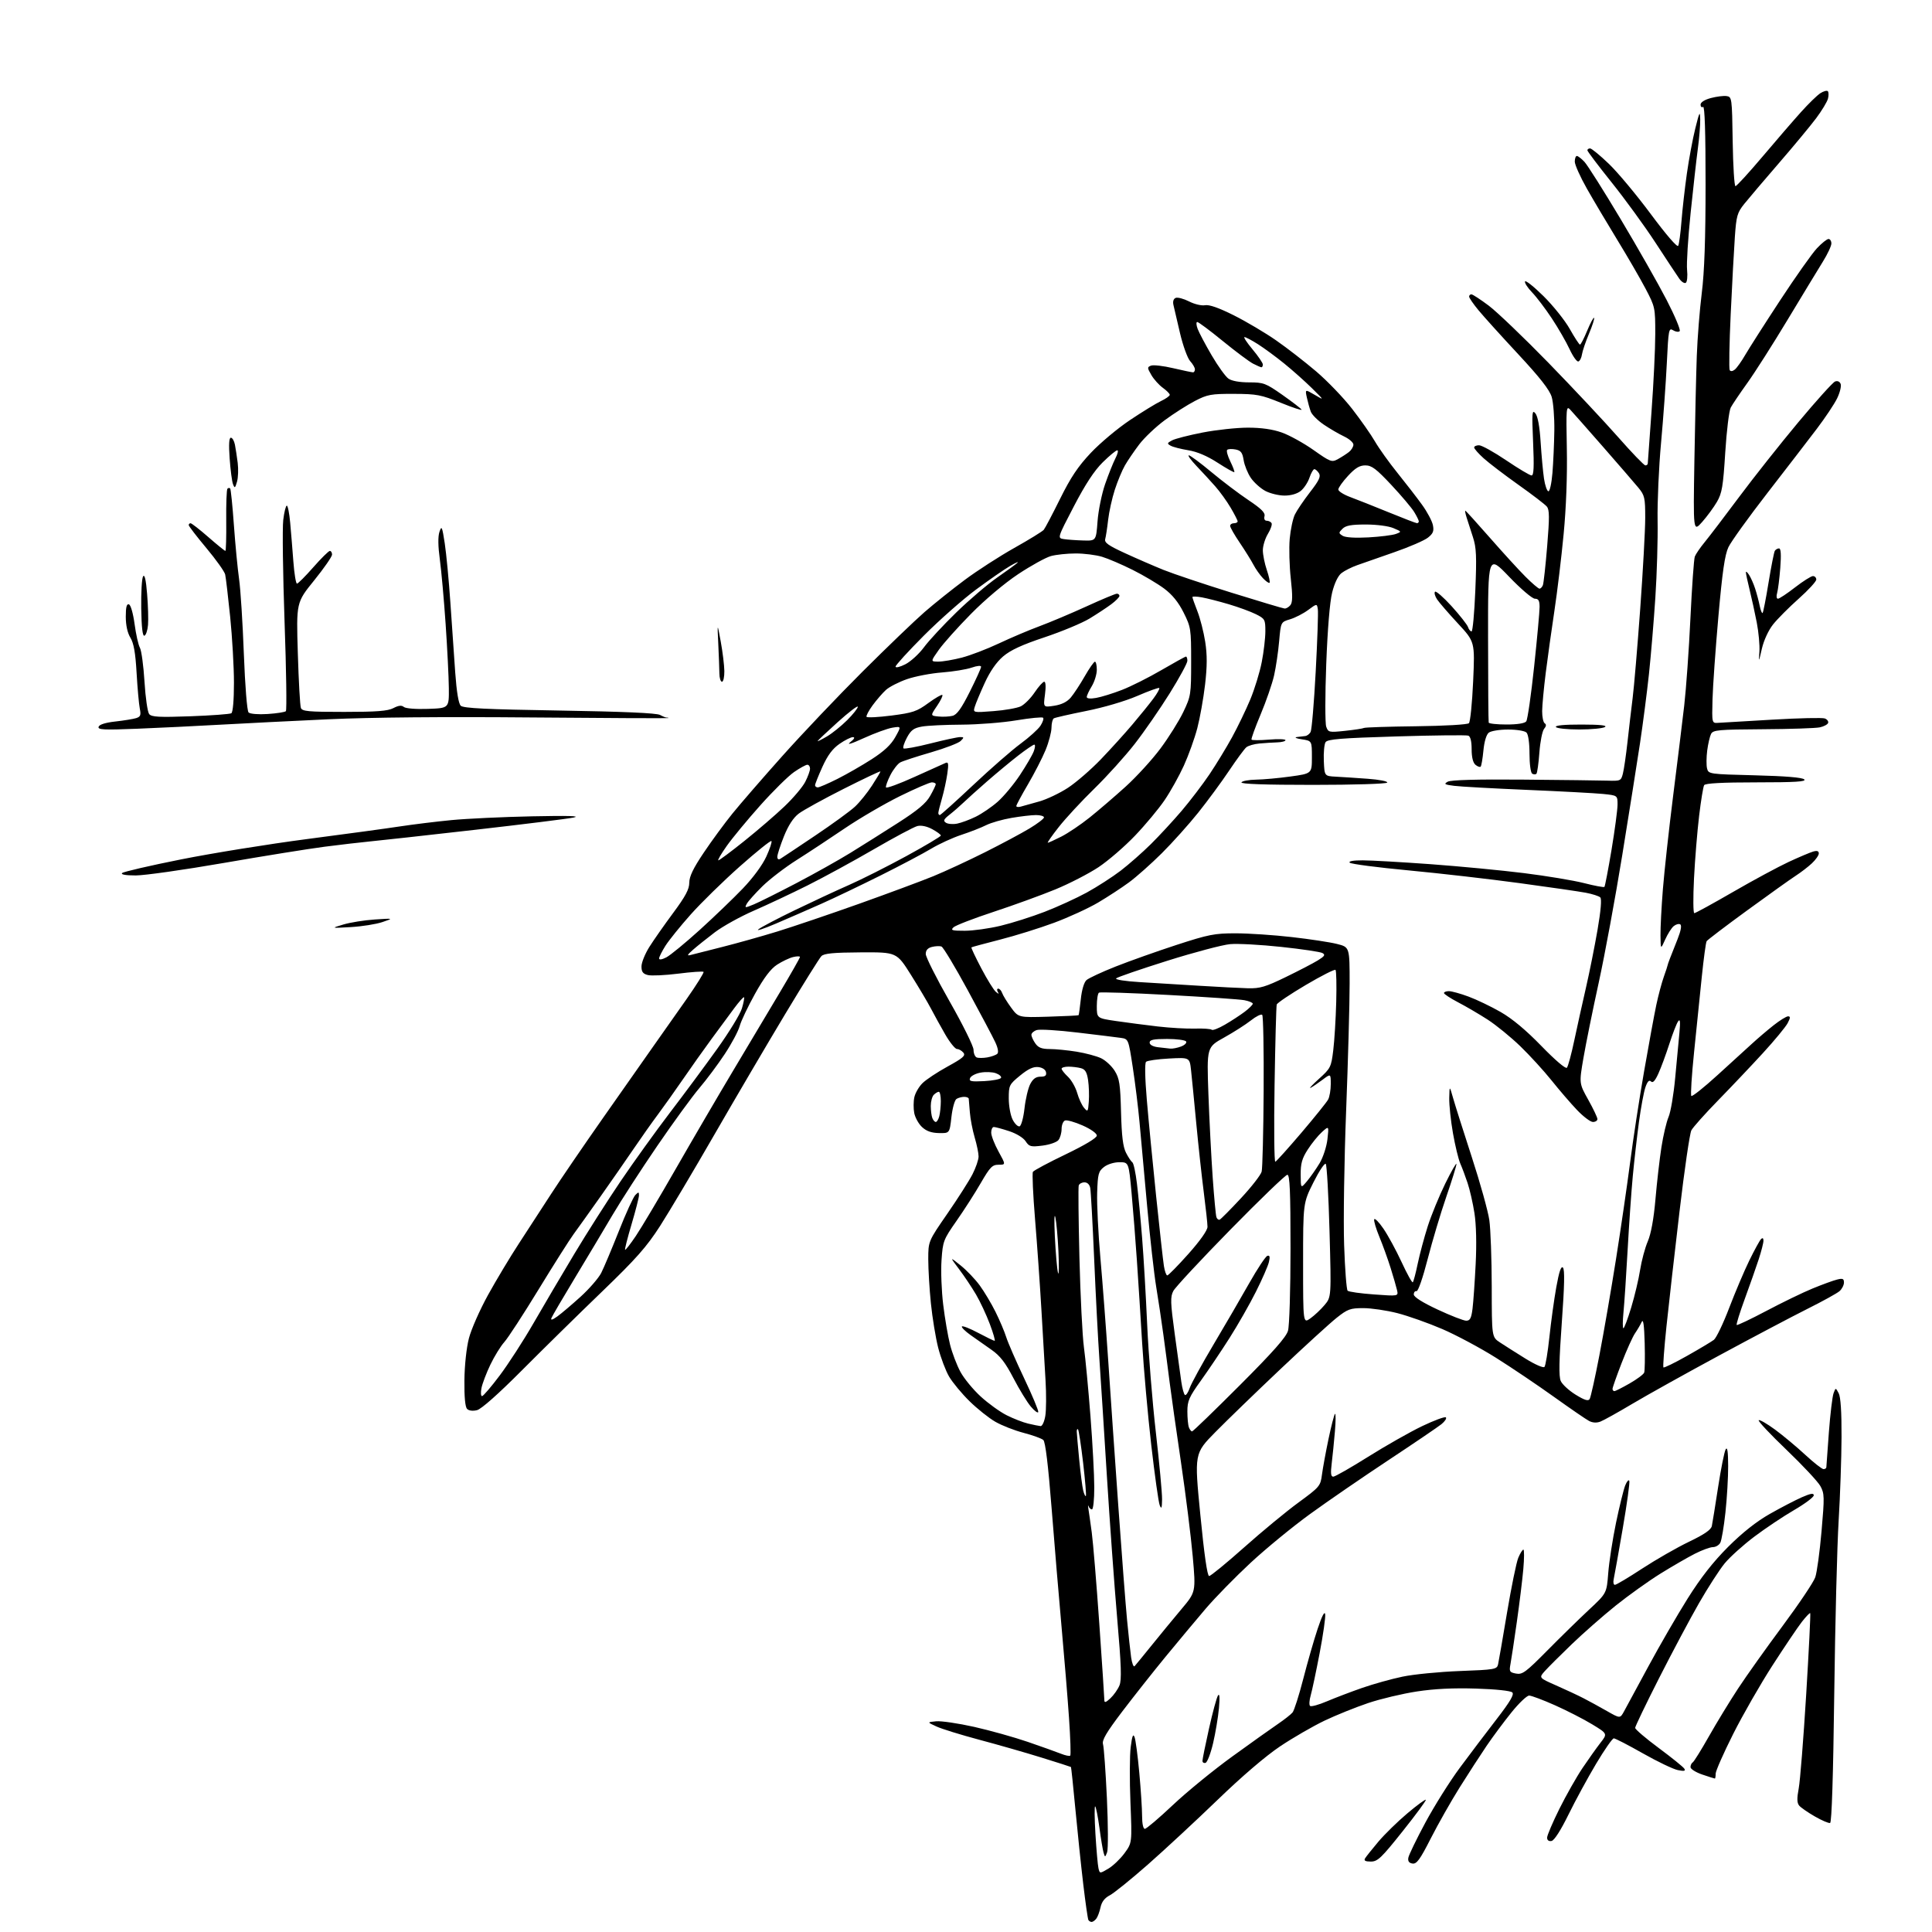 <?xml version="1.0" encoding="UTF-8" standalone="no"?>
<svg 
  version="1.1" 
  xmlns="http://www.w3.org/2000/svg" 
  xmlns:xlink="http://www.w3.org/1999/xlink" 
  xmlns:svg="http://www.w3.org/2000/svg"
  xmlns:rdf="http://www.w3.org/1999/02/22-rdf-syntax-ns#"
  xmlns:cc="http://creativecommons.org/ns#"
  xmlns:dc="http://purl.org/dc/elements/1.1/"
  viewBox="0 0 768 768"
  width="768"
  height="768"
>
<style>svg {background-color: white; }</style>"
<path stroke="none" fill="black" fill-rule="evenodd" d="M433.94,764.00C433.49,764.00 432.91,763.66 432.66,763.25C432.41,762.84 431.49,756.42 430.61,749.00C429.73,741.58 428.32,728.10 427.47,719.05C426.62,710.00 425.83,702.52 425.72,702.41C425.60,702.31 420.32,700.62 414.00,698.66C407.68,696.70 396.56,693.51 389.29,691.58C382.02,689.64 374.37,687.28 372.29,686.32C368.50,684.59 368.50,684.59 372.14,684.24C374.14,684.05 380.94,685.05 387.25,686.46C393.55,687.88 403.17,690.57 408.61,692.44C414.05,694.31 419.95,696.42 421.71,697.12C423.48,697.83 425.16,698.18 425.44,697.90C425.72,697.61 425.50,690.88 424.95,682.94C424.41,675.00 423.08,658.83 422.01,647.00C420.94,635.17 419.15,613.81 418.03,599.53C416.68,582.44 415.56,573.17 414.74,572.43C414.06,571.81 410.54,570.53 406.92,569.59C403.30,568.64 398.24,566.66 395.67,565.18C393.10,563.71 388.48,560.02 385.40,557.00C382.32,553.98 378.67,549.58 377.29,547.23C375.91,544.88 373.96,539.70 372.94,535.73C371.93,531.75 370.63,523.84 370.05,518.14C369.47,512.45 369.00,504.56 369.00,500.61C369.00,493.43 369.00,493.43 376.58,482.46C380.75,476.43 385.25,469.38 386.58,466.78C387.91,464.19 389.00,461.01 389.00,459.71C389.00,458.42 388.30,455.02 387.45,452.15C386.60,449.28 385.74,444.81 385.54,442.22C385.34,439.62 385.14,437.16 385.09,436.75C385.04,436.34 384.21,436.01 383.25,436.02C382.29,436.02 380.92,436.40 380.21,436.85C379.50,437.30 378.59,440.56 378.20,444.09C377.48,450.50 377.48,450.50 373.23,450.41C370.24,450.35 368.24,449.64 366.50,448.00C365.14,446.73 363.76,444.21 363.42,442.42C363.08,440.62 363.10,437.80 363.47,436.15C363.83,434.50 365.27,432.00 366.67,430.61C368.06,429.21 372.56,426.22 376.67,423.97C382.86,420.57 383.93,419.63 382.95,418.44C382.29,417.65 381.16,417.00 380.43,417.00C379.69,417.00 377.60,414.41 375.77,411.25C373.95,408.09 371.40,403.48 370.11,401.00C368.82,398.52 365.21,392.45 362.10,387.50C356.43,378.50 356.43,378.50 342.17,378.58C331.26,378.64 327.58,379.00 326.51,380.08C325.75,380.86 319.28,391.21 312.14,403.08C305.01,414.95 292.37,436.47 284.05,450.91C275.74,465.35 265.99,481.73 262.40,487.33C257.02,495.69 252.91,500.34 239.25,513.50C230.11,522.30 215.84,536.33 207.52,544.68C198.14,554.11 191.35,560.12 189.63,560.56C187.93,560.98 186.40,560.79 185.68,560.07C184.91,559.30 184.54,555.30 184.61,548.69C184.67,542.77 185.42,535.78 186.40,532.00C187.32,528.42 190.75,520.65 194.02,514.73C197.29,508.81 202.83,499.58 206.33,494.23C209.82,488.88 215.59,480.00 219.15,474.50C222.71,469.00 231.93,455.50 239.64,444.50C247.35,433.50 256.36,420.68 259.65,416.00C262.95,411.32 268.91,402.85 272.91,397.17C276.90,391.48 279.94,386.61 279.67,386.33C279.39,386.06 274.87,386.37 269.62,387.04C264.37,387.70 258.94,387.95 257.54,387.60C255.58,387.11 255.00,386.33 255.00,384.18C255.00,382.64 256.40,379.17 258.11,376.45C259.82,373.73 264.10,367.62 267.61,362.89C272.50,356.29 274.00,353.48 274.00,350.89C274.00,348.43 275.57,345.16 279.75,338.95C282.91,334.24 288.03,327.27 291.12,323.45C294.21,319.63 303.16,309.30 311.02,300.50C318.87,291.70 333.22,276.60 342.90,266.95C352.58,257.30 363.65,246.67 367.50,243.32C371.35,239.97 378.55,234.21 383.50,230.53C388.45,226.84 397.32,221.12 403.21,217.81C409.11,214.50 414.37,211.26 414.91,210.61C415.45,209.96 418.37,204.41 421.41,198.27C425.62,189.77 428.53,185.41 433.63,180.01C437.32,176.10 444.30,170.25 449.15,167.01C454.00,163.76 459.55,160.36 461.48,159.44C463.42,158.52 465.00,157.40 465.00,156.95C465.00,156.50 463.76,155.25 462.25,154.16C460.74,153.08 458.68,150.79 457.69,149.09C456.01,146.20 456.00,145.94 457.56,145.34C458.49,144.98 462.45,145.44 466.37,146.36C470.29,147.28 473.84,148.02 474.25,148.01C474.66,148.01 475.00,147.47 475.00,146.81C475.00,146.16 474.15,144.70 473.11,143.56C472.07,142.43 470.26,137.45 469.09,132.50C467.92,127.55 466.74,122.48 466.46,121.23C466.14,119.81 466.49,118.75 467.38,118.41C468.16,118.11 470.55,118.75 472.68,119.83C474.83,120.93 477.65,121.60 479.03,121.33C480.68,121.02 484.53,122.37 490.51,125.37C495.45,127.85 503.02,132.33 507.31,135.33C511.61,138.32 518.75,143.86 523.19,147.64C527.62,151.41 534.05,158.10 537.47,162.50C540.89,166.90 544.99,172.75 546.58,175.50C548.17,178.25 552.19,183.88 555.52,188.00C558.84,192.12 563.24,197.81 565.28,200.64C567.33,203.46 569.27,207.11 569.60,208.74C570.08,211.14 569.69,212.10 567.60,213.74C566.18,214.86 560.17,217.46 554.26,219.51C548.34,221.56 541.70,223.88 539.50,224.67C537.30,225.45 534.50,226.86 533.28,227.80C531.90,228.86 530.50,231.76 529.56,235.50C528.62,239.23 527.73,250.02 527.20,264.00C526.73,276.38 526.73,287.56 527.19,288.86C528.00,291.14 528.30,291.20 534.77,290.51C538.47,290.12 541.82,289.60 542.21,289.37C542.60,289.13 551.92,288.83 562.93,288.70C574.34,288.56 583.36,288.04 583.92,287.48C584.46,286.94 585.21,279.44 585.60,270.81C586.30,255.12 586.30,255.12 579.52,247.81C575.79,243.79 572.06,239.47 571.23,238.22C570.41,236.96 570.05,235.62 570.44,235.22C570.84,234.83 573.81,237.43 577.06,241.00C580.30,244.58 583.22,248.29 583.55,249.25C583.87,250.21 584.51,251.00 584.96,251.00C585.42,251.00 586.09,243.69 586.46,234.75C587.03,221.13 586.88,217.69 585.51,213.50C584.61,210.75 583.49,207.26 583.01,205.75C582.53,204.24 582.29,203.00 582.48,203.00C582.67,203.00 587.06,207.84 592.24,213.75C597.42,219.66 603.79,226.64 606.41,229.25C609.02,231.86 611.52,234.00 611.97,234.00C612.42,234.00 613.03,233.37 613.33,232.59C613.62,231.82 614.39,224.83 615.03,217.06C615.97,205.60 615.95,202.64 614.89,201.37C614.17,200.50 609.08,196.60 603.57,192.70C598.07,188.79 591.86,184.06 589.78,182.18C587.70,180.30 586.00,178.37 586.00,177.88C586.00,177.40 586.87,177.00 587.94,177.00C589.01,177.00 593.88,179.70 598.76,183.00C603.64,186.30 608.17,189.00 608.82,189.00C609.71,189.00 609.86,185.61 609.43,175.75C608.92,163.95 609.02,162.70 610.34,164.32C611.30,165.50 612.04,169.55 612.43,175.82C612.77,181.14 613.37,187.66 613.77,190.30C614.17,192.94 614.95,195.19 615.50,195.30C616.05,195.41 616.78,192.15 617.12,188.00C617.46,183.88 617.80,176.28 617.87,171.12C617.94,165.95 617.47,159.95 616.82,157.78C615.97,154.97 612.15,150.08 603.57,140.86C596.93,133.73 589.81,125.85 587.75,123.36C585.69,120.87 584.00,118.42 584.00,117.91C584.00,117.41 584.41,117.00 584.90,117.00C585.40,117.00 588.50,119.03 591.81,121.51C595.11,124.00 605.80,134.23 615.57,144.26C625.33,154.29 637.77,167.56 643.22,173.75C648.66,179.94 653.54,185.00 654.06,185.00C654.58,185.00 655.01,184.66 655.01,184.25C655.02,183.84 655.69,174.50 656.51,163.50C657.32,152.50 657.99,138.68 657.99,132.80C658.00,122.28 657.93,121.97 654.09,114.67C651.94,110.59 646.91,101.91 642.91,95.38C638.91,88.84 633.47,79.67 630.82,75.00C628.17,70.33 626.00,65.49 626.00,64.25C626.00,63.01 626.37,62.00 626.83,62.00C627.28,62.00 628.63,63.04 629.83,64.32C631.03,65.59 637.52,75.86 644.25,87.13C650.99,98.40 659.20,112.84 662.50,119.22C665.80,125.61 668.14,131.19 667.70,131.63C667.27,132.07 666.09,131.91 665.09,131.29C663.38,130.22 663.23,130.96 662.59,144.33C662.21,152.12 661.18,166.38 660.30,176.00C659.41,185.62 658.79,199.57 658.92,207.00C659.05,214.43 658.65,228.15 658.03,237.50C657.42,246.85 656.27,260.57 655.48,268.00C654.68,275.43 653.08,287.80 651.92,295.50C650.76,303.20 647.58,323.23 644.86,340.00C642.14,356.77 637.94,379.50 635.54,390.50C633.13,401.50 630.39,415.04 629.44,420.58C627.71,430.66 627.71,430.66 631.36,437.18C633.36,440.76 635.00,444.21 635.00,444.85C635.00,445.48 634.20,446.00 633.21,446.00C632.23,446.00 629.39,443.86 626.90,441.25C624.41,438.64 619.86,433.35 616.78,429.50C613.70,425.65 608.09,419.52 604.32,415.87C600.54,412.23 594.73,407.49 591.41,405.34C588.08,403.19 582.81,400.10 579.68,398.47C576.56,396.84 574.00,395.16 574.00,394.75C574.00,394.34 574.88,394.00 575.96,394.00C577.04,394.00 580.53,394.96 583.71,396.14C586.90,397.31 592.65,400.07 596.50,402.27C601.16,404.94 606.59,409.47 612.76,415.83C618.22,421.45 622.37,424.99 622.87,424.44C623.33,423.92 624.66,419.00 625.82,413.50C626.99,408.00 629.07,398.55 630.47,392.50C631.86,386.45 633.92,376.14 635.05,369.60C636.36,361.98 636.75,357.35 636.14,356.74C635.61,356.21 633.00,355.37 630.34,354.87C627.68,354.37 615.83,352.65 604.00,351.05C592.17,349.44 572.38,347.17 560.00,346.00C547.62,344.84 537.07,343.46 536.55,342.94C535.96,342.35 537.86,342.00 541.65,342.00C544.97,342.00 557.10,342.69 568.60,343.52C580.09,344.36 596.85,345.96 605.82,347.08C614.80,348.20 625.56,349.99 629.74,351.06C633.91,352.13 637.53,352.80 637.78,352.56C638.02,352.31 639.29,345.67 640.61,337.81C641.92,329.94 642.99,321.86 643.00,319.85C643.00,316.20 643.00,316.20 637.25,315.61C634.09,315.29 620.48,314.56 607.00,313.99C593.52,313.42 580.49,312.70 578.04,312.38C574.22,311.90 573.85,311.66 575.49,310.74C576.76,310.04 586.94,309.75 605.45,309.91C620.88,310.04 635.94,310.23 638.93,310.32C644.18,310.49 644.39,310.40 645.13,307.50C645.55,305.85 646.37,300.23 646.95,295.00C647.52,289.77 648.45,281.90 649.00,277.50C649.56,273.10 650.91,257.14 652.01,242.03C653.10,226.92 654.00,210.64 654.00,205.86C654.00,197.84 653.78,196.89 651.25,193.83C649.74,192.00 643.38,184.65 637.13,177.50C630.87,170.35 625.02,163.72 624.13,162.78C622.62,161.18 622.53,162.35 622.84,178.28C623.05,189.10 622.58,201.78 621.56,212.39C620.68,221.68 619.02,235.40 617.89,242.89C616.76,250.37 615.21,261.45 614.45,267.50C613.69,273.55 613.05,280.39 613.03,282.69C613.02,285.00 613.47,287.17 614.05,287.53C614.75,287.97 614.67,288.69 613.80,289.74C613.09,290.59 612.25,294.82 611.93,299.14C611.62,303.45 611.08,307.25 610.75,307.59C610.41,307.92 609.65,307.90 609.07,307.54C608.47,307.17 608.00,303.69 608.00,299.64C608.00,295.34 607.51,291.91 606.80,291.20C606.13,290.53 602.91,290.00 599.49,290.00C596.11,290.00 592.68,290.56 591.81,291.25C590.85,292.01 590.02,294.78 589.68,298.36C589.37,301.58 588.88,304.45 588.59,304.75C588.29,305.04 587.36,304.72 586.52,304.02C585.54,303.20 585.00,301.02 585.00,297.85C585.00,294.70 584.53,292.76 583.68,292.43C582.95,292.15 570.10,292.29 555.12,292.74C532.93,293.41 527.71,293.84 526.93,295.03C526.41,295.84 526.10,299.20 526.24,302.50C526.50,308.50 526.50,308.50 531.00,308.74C533.48,308.87 539.21,309.24 543.75,309.58C548.31,309.91 551.75,310.59 551.44,311.09C551.13,311.60 538.22,312.00 521.88,312.00C502.80,312.00 493.09,311.66 493.50,311.00C493.84,310.45 496.45,309.97 499.31,309.92C502.16,309.88 508.32,309.32 513.00,308.67C521.50,307.50 521.50,307.50 521.50,301.00C521.50,294.50 521.50,294.50 517.50,293.89C515.30,293.56 514.40,293.15 515.50,292.99C516.60,292.83 518.10,292.65 518.82,292.59C519.55,292.53 520.52,291.81 520.98,290.99C521.44,290.17 522.35,279.38 523.01,267.00C523.68,254.62 524.06,243.46 523.86,242.20C523.50,239.90 523.50,239.90 520.01,242.48C518.10,243.90 514.87,245.56 512.84,246.17C509.15,247.27 509.15,247.27 508.48,254.89C508.12,259.07 507.21,265.20 506.47,268.50C505.72,271.80 503.32,278.76 501.13,283.97C498.94,289.18 497.31,293.69 497.50,294.00C497.69,294.31 500.80,294.31 504.42,294.01C508.04,293.70 511.00,293.80 511.00,294.23C511.00,294.65 509.54,295.05 507.75,295.10C505.96,295.16 502.77,295.36 500.66,295.55C498.55,295.74 496.20,296.42 495.44,297.05C494.67,297.69 491.59,301.87 488.59,306.35C485.59,310.83 480.08,318.32 476.34,323.00C472.60,327.68 466.07,334.96 461.83,339.18C457.58,343.40 451.72,348.61 448.80,350.75C445.89,352.90 440.35,356.51 436.50,358.79C432.65,361.06 424.77,364.68 419.00,366.82C413.23,368.96 403.55,371.98 397.50,373.52C391.45,375.07 386.35,376.45 386.16,376.59C385.97,376.73 387.75,380.49 390.10,384.96C392.45,389.42 395.05,393.61 395.88,394.28C397.07,395.25 397.23,395.24 396.63,394.25C396.22,393.56 396.31,393.00 396.82,393.00C397.34,393.00 398.04,393.79 398.38,394.75C398.71,395.71 400.30,398.30 401.91,400.50C404.84,404.50 404.84,404.50 416.67,404.15C423.18,403.95 428.61,403.69 428.75,403.56C428.88,403.44 429.28,400.57 429.64,397.20C430.02,393.50 430.92,390.48 431.89,389.61C432.78,388.82 438.00,386.38 443.50,384.21C449.00,382.03 459.88,378.17 467.69,375.62C480.45,371.47 482.81,371.00 491.19,371.01C496.31,371.01 506.35,371.68 513.50,372.50C520.65,373.31 528.75,374.54 531.50,375.24C536.50,376.50 536.50,376.50 536.50,391.00C536.50,398.98 535.87,421.70 535.11,441.50C534.34,461.30 533.98,485.33 534.31,494.90C534.63,504.47 535.26,512.65 535.70,513.08C536.14,513.51 540.86,514.18 546.19,514.56C555.88,515.27 555.88,515.27 555.35,512.88C555.05,511.57 553.90,507.57 552.78,504.00C551.66,500.43 549.65,494.87 548.32,491.66C546.99,488.44 546.06,485.32 546.26,484.71C546.47,484.10 548.11,485.75 549.91,488.38C551.72,491.00 554.97,496.99 557.15,501.69C559.32,506.39 561.33,510.01 561.61,509.72C561.90,509.43 562.78,506.12 563.56,502.35C564.35,498.58 566.14,491.90 567.54,487.50C568.94,483.10 572.08,475.45 574.51,470.50C576.94,465.55 578.95,462.05 578.96,462.72C578.98,463.38 577.17,469.23 574.93,475.72C572.69,482.20 569.36,493.35 567.52,500.50C565.61,507.93 563.72,513.39 563.09,513.25C562.49,513.11 562.00,513.71 562.00,514.57C562.00,515.57 565.42,517.74 571.48,520.57C576.70,523.01 581.82,525.00 582.85,525.00C584.36,525.00 584.87,524.03 585.35,520.25C585.68,517.64 586.24,509.65 586.60,502.50C587.01,494.40 586.82,486.77 586.12,482.27C585.50,478.29 584.27,472.89 583.39,470.27C582.52,467.64 581.21,464.15 580.48,462.50C579.76,460.85 578.45,455.45 577.58,450.50C576.71,445.55 576.04,439.25 576.10,436.50C576.21,431.50 576.21,431.50 577.63,436.50C578.41,439.25 581.76,449.82 585.07,460.00C588.39,470.18 591.52,481.43 592.03,485.00C592.54,488.57 592.97,500.50 592.99,511.50C593.01,531.50 593.01,531.50 596.26,533.64C598.04,534.82 602.57,537.69 606.32,540.02C610.12,542.39 613.49,543.87 613.94,543.38C614.38,542.90 615.27,537.55 615.91,531.50C616.55,525.45 617.78,516.53 618.65,511.67C619.77,505.46 620.55,503.15 621.29,503.89C622.04,504.64 621.90,511.13 620.84,525.73C619.74,540.94 619.62,547.16 620.42,548.96C621.01,550.31 623.67,552.76 626.32,554.40C629.89,556.60 631.35,557.06 631.91,556.14C632.33,555.47 634.08,547.62 635.79,538.70C637.51,529.79 640.48,512.60 642.39,500.50C644.31,488.40 646.83,471.07 648.01,462.00C649.18,452.93 651.66,436.73 653.53,426.00C655.39,415.27 657.59,403.35 658.40,399.50C659.22,395.65 660.57,390.58 661.41,388.24C662.24,385.89 662.91,383.87 662.89,383.74C662.87,383.61 663.30,382.38 663.83,381.00C664.36,379.62 665.73,376.16 666.87,373.29C668.18,369.98 668.57,367.85 667.93,367.45C667.37,367.11 666.19,367.43 665.31,368.16C664.43,368.89 662.91,371.29 661.93,373.49C660.14,377.50 660.14,377.50 660.07,371.90C660.03,368.81 660.46,360.49 661.03,353.40C661.60,346.30 663.42,329.70 665.08,316.50C666.75,303.30 668.73,287.10 669.50,280.50C670.26,273.90 671.38,258.27 671.97,245.76C672.57,233.25 673.35,222.23 673.71,221.26C674.07,220.29 675.84,217.70 677.65,215.50C679.46,213.30 685.63,205.20 691.37,197.50C697.11,189.80 707.66,176.47 714.83,167.88C722.00,159.29 728.58,151.99 729.47,151.65C730.45,151.28 731.31,151.66 731.69,152.62C732.02,153.50 731.39,156.08 730.28,158.36C729.17,160.64 725.52,166.10 722.18,170.50C718.84,174.90 710.01,186.38 702.55,196.00C695.09,205.62 688.13,215.30 687.08,217.50C685.64,220.53 684.67,227.23 683.09,245.00C681.95,257.93 680.89,272.77 680.75,278.00C680.50,287.50 680.50,287.50 683.00,287.34C684.38,287.26 694.10,286.68 704.60,286.07C715.11,285.45 724.47,285.24 725.39,285.60C726.32,285.95 726.92,286.75 726.71,287.37C726.50,287.99 725.02,288.78 723.42,289.13C721.81,289.48 711.63,289.82 700.79,289.88C683.09,289.99 680.98,290.18 680.17,291.75C679.68,292.71 678.99,295.68 678.64,298.35C678.30,301.02 678.27,304.22 678.58,305.47C679.14,307.70 679.43,307.74 697.61,308.20C709.78,308.51 716.46,309.06 717.23,309.83C718.12,310.72 713.62,311.00 698.26,311.00C684.54,311.00 677.90,311.36 677.43,312.11C677.05,312.73 676.15,318.24 675.42,324.36C674.69,330.49 673.77,341.69 673.39,349.25C673.01,356.81 673.06,363.00 673.51,363.00C673.95,363.00 680.89,359.20 688.91,354.56C696.93,349.92 706.88,344.56 711.00,342.64C715.12,340.73 719.51,338.87 720.75,338.51C722.31,338.06 723.00,338.29 723.00,339.25C723.00,340.00 721.76,341.78 720.25,343.19C718.74,344.60 715.84,346.82 713.82,348.13C711.80,349.43 703.13,355.62 694.56,361.87C685.98,368.12 678.72,373.65 678.41,374.14C678.10,374.64 677.24,381.00 676.49,388.27C675.74,395.55 674.36,409.05 673.42,418.27C672.47,427.49 671.98,435.32 672.33,435.66C672.67,436.01 677.35,432.29 682.72,427.39C688.10,422.50 694.30,416.85 696.50,414.83C698.70,412.81 702.52,409.55 705.00,407.59C707.48,405.63 710.07,404.02 710.78,404.01C711.77,404.00 711.73,404.61 710.60,406.75C709.80,408.26 705.40,413.59 700.82,418.58C696.24,423.58 688.22,432.04 683.00,437.39C677.77,442.74 672.98,448.12 672.34,449.33C671.70,450.55 669.58,465.03 667.64,481.52C665.69,498.01 663.35,518.61 662.44,527.31C661.53,536.00 660.99,543.32 661.24,543.57C661.48,543.82 665.70,541.76 670.59,539.00C675.49,536.24 680.30,533.36 681.29,532.61C682.27,531.85 685.02,526.11 687.40,519.86C689.79,513.61 693.39,505.13 695.40,501.02C697.42,496.90 699.50,493.10 700.03,492.57C700.66,491.94 701.00,492.17 701.00,493.21C701.00,494.10 700.14,497.45 699.09,500.66C698.04,503.87 695.55,510.95 693.56,516.38C691.57,521.82 690.13,526.46 690.36,526.69C690.59,526.93 695.90,524.41 702.14,521.11C708.39,517.80 716.65,513.79 720.50,512.21C724.35,510.63 728.74,509.02 730.25,508.65C732.51,508.08 733.00,508.29 733.00,509.83C733.00,510.85 732.21,512.39 731.25,513.24C730.29,514.09 724.55,517.26 718.50,520.28C712.45,523.31 696.70,531.62 683.50,538.76C670.30,545.89 654.77,554.54 649.00,557.97C643.23,561.41 637.46,564.62 636.18,565.11C634.69,565.68 633.09,565.59 631.68,564.85C630.48,564.22 624.20,559.91 617.72,555.27C611.24,550.63 600.89,543.65 594.72,539.77C588.55,535.88 578.94,530.74 573.38,528.34C567.81,525.94 559.75,523.09 555.47,521.99C551.18,520.90 545.09,520.00 541.93,520.00C536.77,520.00 535.69,520.39 531.34,523.85C528.68,525.96 518.62,535.14 509.00,544.24C499.38,553.34 487.73,564.61 483.13,569.28C474.76,577.78 474.76,577.78 477.15,602.14C478.69,617.95 479.92,626.50 480.65,626.50C481.26,626.50 487.52,621.37 494.56,615.11C501.60,608.84 511.30,600.83 516.13,597.30C524.60,591.10 524.91,590.73 525.50,586.19C525.84,583.61 527.01,577.24 528.10,572.04C529.19,566.84 530.35,562.34 530.68,562.04C531.01,561.74 531.00,564.88 530.65,569.00C530.30,573.12 529.73,578.86 529.37,581.75C528.89,585.67 529.04,587.00 529.99,587.00C530.69,587.00 536.94,583.43 543.89,579.07C550.83,574.71 560.46,569.25 565.28,566.93C570.11,564.62 574.37,563.04 574.76,563.43C575.15,563.82 574.35,565.04 572.99,566.14C571.62,567.24 562.14,573.68 551.92,580.44C541.70,587.20 527.68,596.83 520.78,601.84C513.87,606.85 503.24,615.57 497.15,621.22C491.06,626.88 483.01,635.10 479.26,639.50C475.51,643.90 468.37,652.45 463.39,658.50C458.42,664.55 450.64,674.40 446.09,680.38C439.74,688.76 437.98,691.76 438.47,693.38C438.82,694.55 439.51,704.18 440.01,714.79C440.50,725.39 440.54,735.06 440.10,736.27C439.31,738.39 439.26,738.39 438.69,736.48C438.37,735.39 437.62,730.93 437.04,726.57C436.45,722.21 435.70,718.38 435.36,718.07C435.03,717.76 435.07,722.67 435.45,729.00C435.83,735.33 436.38,741.47 436.66,742.66C437.17,744.83 437.17,744.83 440.56,742.83C442.43,741.73 445.32,738.97 446.99,736.70C450.02,732.57 450.02,732.57 449.37,716.53C449.01,707.70 449.05,697.78 449.47,694.49C450.04,690.03 450.43,689.02 451.01,690.55C451.44,691.68 452.29,698.06 452.89,704.72C453.50,711.39 454.00,719.13 454.00,721.92C454.00,724.93 454.45,727.00 455.09,727.00C455.69,727.00 460.71,722.74 466.23,717.53C471.75,712.31 482.40,703.62 489.89,698.20C497.37,692.78 505.55,686.96 508.06,685.26C510.56,683.56 513.15,681.52 513.81,680.73C514.46,679.94 516.38,673.94 518.06,667.40C519.74,660.85 522.31,651.90 523.78,647.50C525.49,642.36 526.57,640.28 526.78,641.68C526.97,642.88 525.97,649.86 524.57,657.18C523.17,664.51 521.57,672.06 521.02,673.96C520.47,675.86 520.35,677.74 520.76,678.13C521.17,678.53 524.20,677.70 527.50,676.29C530.80,674.89 537.10,672.49 541.50,670.96C545.90,669.43 553.10,667.42 557.50,666.50C561.90,665.57 572.15,664.57 580.27,664.26C594.24,663.74 595.06,663.59 595.51,661.60C595.77,660.45 597.38,651.18 599.08,641.00C600.79,630.83 602.79,621.04 603.54,619.25C604.29,617.46 605.20,616.00 605.57,616.00C605.93,616.00 605.92,619.49 605.54,623.75C605.16,628.01 604.00,637.51 602.95,644.85C601.91,652.19 600.78,659.67 600.44,661.47C599.88,664.45 600.07,664.78 602.65,665.27C605.17,665.75 606.51,664.76 615.02,656.16C620.27,650.85 627.74,643.54 631.62,639.92C638.68,633.34 638.68,633.34 639.30,625.31C639.64,620.89 641.03,611.93 642.38,605.39C643.74,598.85 645.39,592.15 646.04,590.50C646.70,588.85 647.44,588.03 647.68,588.67C647.92,589.32 646.74,597.87 645.05,607.67C643.36,617.48 641.75,626.51 641.47,627.75C641.19,628.99 641.40,630.00 641.95,630.00C642.49,630.00 647.37,627.09 652.80,623.53C658.23,619.98 666.58,615.19 671.35,612.90C677.52,609.94 680.16,608.12 680.48,606.62C680.73,605.45 681.85,598.48 682.98,591.13C684.11,583.78 685.46,577.03 685.99,576.13C686.65,575.00 686.95,577.02 686.97,582.71C686.99,587.23 686.50,595.55 685.89,601.21C685.28,606.87 684.36,612.29 683.85,613.25C683.35,614.21 682.03,615.00 680.93,615.00C679.83,615.00 676.60,616.18 673.76,617.62C670.91,619.07 664.74,622.63 660.04,625.55C655.34,628.47 647.36,634.18 642.30,638.23C637.24,642.29 629.36,649.21 624.80,653.60C620.23,657.99 615.42,662.80 614.10,664.27C611.70,666.95 611.70,666.95 618.60,669.99C622.39,671.66 627.30,673.95 629.50,675.09C631.70,676.22 635.86,678.50 638.75,680.15C644.01,683.15 644.01,683.15 645.56,680.33C646.42,678.77 650.76,670.75 655.21,662.50C659.66,654.25 666.69,642.10 670.83,635.50C676.07,627.16 680.98,620.89 686.93,614.93C692.62,609.25 698.19,604.84 703.50,601.82C707.90,599.32 713.64,596.34 716.25,595.19C719.77,593.65 721.00,593.45 721.00,594.42C721.00,595.14 717.49,597.77 713.19,600.27C708.90,602.76 701.77,607.53 697.35,610.86C692.93,614.19 687.63,618.97 685.58,621.47C683.52,623.98 678.94,631.08 675.39,637.26C671.84,643.44 664.68,656.90 659.47,667.16C654.26,677.43 650.00,686.29 650.00,686.86C650.00,687.43 654.22,691.04 659.39,694.87C664.55,698.70 669.12,702.39 669.54,703.07C670.12,704.01 669.50,704.15 666.97,703.64C665.14,703.28 658.88,700.28 653.07,696.99C647.26,693.69 642.06,691.01 641.51,691.02C640.95,691.03 637.80,695.56 634.50,701.09C631.20,706.62 626.25,715.72 623.50,721.32C620.38,727.66 617.84,731.62 616.75,731.82C615.66,732.02 615.00,731.52 615.00,730.50C615.00,729.59 617.20,724.44 619.88,719.04C622.57,713.65 626.69,706.37 629.04,702.87C631.40,699.37 634.61,694.85 636.18,692.83C639.04,689.17 639.04,689.17 632.92,685.45C629.55,683.40 622.90,680.00 618.15,677.88C613.39,675.76 608.76,674.02 607.86,674.02C606.96,674.01 603.78,677.04 600.80,680.75C597.81,684.46 593.38,690.42 590.95,694.00C588.52,697.58 583.71,705.00 580.26,710.50C576.81,716.00 571.64,725.13 568.76,730.79C564.49,739.19 563.16,741.02 561.51,740.79C560.12,740.59 559.60,739.88 559.83,738.50C560.01,737.40 563.06,731.10 566.61,724.50C570.16,717.90 576.31,708.11 580.28,702.75C584.25,697.39 590.82,688.70 594.89,683.44C600.30,676.43 601.98,673.58 601.17,672.77C600.51,672.11 594.61,671.48 586.78,671.24C577.77,670.95 570.19,671.32 563.21,672.39C557.55,673.25 548.85,675.32 543.89,676.98C538.93,678.65 531.11,681.80 526.51,683.99C521.92,686.19 513.99,690.77 508.89,694.18C503.18,698.00 493.66,706.14 484.04,715.44C475.46,723.72 462.97,735.31 456.29,741.19C449.60,747.07 442.78,752.58 441.15,753.42C439.12,754.47 437.94,756.01 437.47,758.23C437.08,760.03 436.32,762.06 435.76,762.75C435.21,763.44 434.39,764.00 433.94,764.00zM544.93,740.00C542.76,740.00 542.10,739.64 542.62,738.75C543.03,738.06 545.42,735.07 547.93,732.09C550.44,729.12 555.62,724.06 559.43,720.85C563.23,717.64 566.54,715.21 566.78,715.44C567.01,715.68 562.88,721.30 557.59,727.93C549.08,738.62 547.63,740.00 544.93,740.00zM727.50,724.66C726.95,724.84 724.23,723.68 721.45,722.08C718.67,720.49 715.86,718.54 715.20,717.75C714.31,716.67 714.27,714.91 715.02,710.90C715.58,707.93 716.91,691.12 717.99,673.55C719.06,655.98 719.78,641.45 719.59,641.25C719.40,641.06 717.91,642.62 716.28,644.70C714.65,646.79 709.40,654.58 704.61,662.00C699.82,669.42 692.77,681.72 688.95,689.31C685.13,696.91 682.00,704.00 682.00,705.06C682.00,706.13 681.86,707.00 681.68,707.00C681.50,707.00 679.25,706.28 676.68,705.41C674.11,704.53 672.00,703.21 672.00,702.47C672.00,701.72 672.40,700.87 672.89,700.57C673.38,700.27 676.29,695.59 679.35,690.18C682.41,684.77 687.62,676.23 690.92,671.21C694.22,666.18 702.20,654.97 708.65,646.29C715.11,637.60 720.93,628.92 721.59,627.00C722.26,625.08 723.38,616.85 724.09,608.71C725.29,594.98 725.26,593.70 723.61,590.71C722.63,588.95 716.58,582.48 710.17,576.34C703.75,570.20 698.77,564.90 699.11,564.57C699.44,564.23 702.37,565.91 705.61,568.29C708.85,570.68 714.26,575.19 717.63,578.32C721.01,581.44 724.27,584.00 724.88,584.00C725.50,584.00 726.00,583.66 726.00,583.25C726.00,582.84 726.46,576.57 727.01,569.31C727.56,562.06 728.40,555.10 728.86,553.85C729.70,551.57 729.70,551.57 730.90,553.82C731.69,555.29 732.08,561.25 732.04,571.28C732.01,579.65 731.49,594.60 730.89,604.50C730.28,614.40 729.50,645.41 729.14,673.42C728.73,705.91 728.14,724.45 727.50,724.66zM479.24,700.75C478.56,700.98 478.00,700.62 478.00,699.95C478.00,699.29 479.17,693.51 480.60,687.12C482.03,680.73 483.63,674.83 484.16,674.00C484.80,673.00 484.93,674.66 484.55,679.00C484.23,682.58 483.18,688.84 482.23,692.92C481.27,697.00 479.93,700.52 479.24,700.75zM441.42,675.08C442.75,673.83 444.36,671.54 445.00,669.99C445.92,667.78 445.73,662.08 444.10,643.34C442.97,630.23 441.13,604.88 440.02,587.00C438.91,569.12 437.57,548.20 437.04,540.50C436.50,532.80 435.56,514.80 434.95,500.50C434.33,486.20 433.63,473.49 433.39,472.25C433.13,470.87 432.24,470.00 431.09,470.00C430.06,470.00 429.03,470.56 428.81,471.25C428.59,471.94 428.72,484.88 429.09,500.00C429.47,515.12 430.27,531.10 430.87,535.50C431.48,539.90 432.65,552.27 433.48,563.00C434.31,573.73 434.99,586.44 434.99,591.25C435.00,596.06 434.58,600.00 434.07,600.00C433.56,600.00 432.95,599.44 432.72,598.75C432.48,598.06 432.45,598.48 432.64,599.67C432.84,600.86 433.44,605.14 433.99,609.17C434.53,613.20 435.88,629.52 436.99,645.43C438.10,661.33 439.00,675.03 439.00,675.85C439.00,676.97 439.61,676.77 441.42,675.08zM451.02,662.33C451.45,661.87 454.51,658.12 457.84,654.00C461.16,649.88 466.47,643.43 469.63,639.67C475.38,632.84 475.38,632.84 474.13,618.67C473.44,610.88 471.35,594.15 469.49,581.50C467.62,568.85 465.58,554.45 464.95,549.50C464.33,544.55 463.20,536.00 462.45,530.50C461.71,525.00 460.42,516.45 459.60,511.50C458.78,506.55 457.16,492.15 456.01,479.50C454.86,466.85 453.49,451.77 452.97,446.00C452.45,440.23 451.24,430.44 450.29,424.25C448.57,413.01 448.57,413.01 445.53,412.57C443.87,412.33 436.15,411.38 428.38,410.46C420.62,409.53 413.31,409.08 412.13,409.46C410.96,409.83 410.00,410.68 410.00,411.34C410.00,412.01 410.70,413.56 411.56,414.78C412.74,416.47 414.11,417.00 417.31,417.01C419.61,417.01 424.41,417.49 427.97,418.06C431.53,418.64 435.91,419.81 437.70,420.66C439.50,421.52 441.94,423.79 443.13,425.71C445.00,428.73 445.34,430.99 445.63,442.13C445.88,451.65 446.40,455.89 447.62,458.27C448.53,460.05 449.67,461.75 450.14,462.06C450.62,462.37 451.44,466.20 451.96,470.56C452.49,474.93 453.41,484.57 454.00,492.00C454.60,499.43 455.50,514.95 456.02,526.50C456.53,538.05 458.09,557.39 459.48,569.48C460.86,581.56 461.97,593.49 461.94,595.98C461.89,599.57 461.69,600.05 461.00,598.34C460.52,597.15 459.01,586.35 457.63,574.34C456.26,562.33 454.64,544.17 454.03,534.00C453.42,523.83 452.48,508.98 451.93,501.00C451.39,493.02 450.44,480.99 449.82,474.25C448.69,462.00 448.69,462.00 444.98,462.00C442.84,462.00 440.24,462.81 438.84,463.91C436.65,465.63 436.37,466.69 436.14,474.16C436.00,478.75 436.57,490.38 437.42,500.00C438.27,509.62 439.66,527.85 440.51,540.50C441.35,553.15 443.16,579.25 444.53,598.50C445.90,617.75 447.47,638.23 448.03,644.00C448.58,649.77 449.31,656.45 449.64,658.83C449.98,661.20 450.60,662.78 451.02,662.33zM431.65,594.69C431.87,594.46 431.38,588.53 430.56,581.51C429.74,574.48 428.82,568.49 428.53,568.20C428.24,567.91 428.01,568.30 428.03,569.08C428.04,569.86 428.48,574.87 429.00,580.21C429.52,585.55 430.23,591.08 430.59,592.50C430.95,593.93 431.42,594.91 431.65,594.69zM473.87,569.00C474.23,569.00 482.73,560.78 492.76,550.74C506.08,537.41 511.27,531.54 512.00,529.00C512.56,527.03 513.00,512.74 513.00,496.26C513.00,473.53 512.72,467.00 511.75,466.99C511.06,466.98 500.90,476.77 489.16,488.74C477.42,500.71 467.18,511.71 466.41,513.19C465.19,515.53 465.26,517.73 466.96,530.19C468.03,538.06 469.21,546.65 469.59,549.28C469.97,551.90 470.62,554.27 471.04,554.53C471.46,554.79 472.31,553.54 472.93,551.75C473.55,549.96 477.80,542.20 482.38,534.50C486.96,526.80 493.36,515.80 496.60,510.06C499.85,504.33 503.08,499.44 503.79,499.22C504.74,498.91 504.91,499.56 504.42,501.65C504.06,503.22 501.73,508.55 499.24,513.50C496.76,518.45 492.04,526.72 488.75,531.89C485.47,537.05 480.35,544.66 477.39,548.79C472.67,555.36 472.00,556.89 472.00,561.07C472.00,563.69 472.27,566.55 472.61,567.42C472.94,568.29 473.51,569.00 473.87,569.00zM413.66,566.90C414.30,566.95 415.14,565.14 415.52,562.87C415.91,560.59 415.95,554.18 415.61,548.62C415.28,543.05 414.54,530.40 413.97,520.50C413.39,510.60 412.26,494.48 411.45,484.68C410.64,474.87 410.26,466.39 410.60,465.83C410.95,465.27 416.80,462.14 423.62,458.87C431.38,455.13 436.00,452.35 436.00,451.40C436.00,450.53 433.63,448.84 430.36,447.39C427.25,446.02 424.10,445.13 423.36,445.42C422.61,445.70 422.00,447.22 422.00,448.78C422.00,450.34 421.44,452.33 420.75,453.19C420.06,454.06 417.19,455.06 414.38,455.40C409.73,455.98 409.11,455.81 407.69,453.65C406.79,452.27 404.03,450.59 401.13,449.64C398.38,448.74 395.65,448.00 395.06,448.00C394.48,448.00 394.01,449.01 394.02,450.25C394.03,451.49 395.34,454.86 396.93,457.75C399.83,463.00 399.83,463.00 396.96,463.00C394.45,463.00 393.56,463.91 389.89,470.25C387.59,474.24 383.25,481.01 380.25,485.29C375.02,492.77 374.78,493.40 374.27,500.94C373.97,505.26 374.27,513.23 374.94,518.65C375.60,524.07 376.82,531.20 377.66,534.50C378.49,537.80 380.35,542.68 381.79,545.34C383.23,548.00 386.86,552.41 389.85,555.14C392.83,557.87 397.46,561.22 400.14,562.57C402.81,563.92 406.68,565.43 408.75,565.91C410.81,566.40 413.02,566.84 413.66,566.90zM412.73,561.32C412.55,561.85 411.20,560.84 409.73,559.09C408.26,557.34 405.16,552.26 402.84,547.80C399.64,541.65 397.54,538.94 394.17,536.59C391.72,534.89 387.94,532.23 385.77,530.68C383.59,529.12 382.07,527.59 382.39,527.28C382.71,526.96 385.62,528.12 388.87,529.85C392.12,531.58 395.05,533.00 395.38,533.00C395.71,533.00 394.86,530.01 393.48,526.35C392.11,522.70 389.64,517.41 387.99,514.60C386.35,511.80 383.32,507.26 381.25,504.52C377.50,499.53 377.50,499.53 381.84,503.01C384.23,504.92 387.66,508.51 389.47,510.99C391.28,513.47 394.10,518.20 395.74,521.50C397.38,524.80 399.29,529.30 399.98,531.50C400.67,533.70 403.89,541.10 407.14,547.94C410.39,554.78 412.90,560.80 412.73,561.32zM191.62,554.98C192.11,554.97 195.28,551.26 198.68,546.73C202.08,542.20 208.11,532.88 212.07,526.00C216.03,519.12 223.32,506.75 228.27,498.50C233.21,490.25 241.53,477.20 246.74,469.50C251.96,461.80 260.79,449.52 266.36,442.22C271.94,434.92 280.37,423.54 285.10,416.93C289.84,410.32 294.26,403.09 294.92,400.86C295.59,398.63 295.97,396.63 295.76,396.42C295.55,396.22 293.80,398.17 291.87,400.77C289.94,403.37 285.88,408.88 282.85,413.00C279.82,417.12 274.71,424.32 271.50,429.00C268.28,433.68 263.80,439.98 261.55,443.00C259.29,446.02 254.99,452.10 252.00,456.50C249.01,460.90 243.07,469.45 238.80,475.50C234.52,481.55 229.69,488.32 228.05,490.55C226.41,492.78 220.14,502.68 214.11,512.55C208.09,522.42 201.95,531.85 200.47,533.50C198.99,535.15 196.50,539.20 194.92,542.50C193.34,545.80 191.76,549.96 191.40,551.75C191.04,553.54 191.14,554.99 191.62,554.98zM641.75,552.99C642.16,552.99 644.89,551.61 647.80,549.94C650.72,548.27 653.32,546.33 653.59,545.63C653.85,544.94 653.94,539.67 653.79,533.93C653.59,526.66 653.22,524.11 652.59,525.50C652.09,526.60 650.90,528.62 649.95,530.00C649.00,531.38 646.60,536.71 644.61,541.85C642.62,546.99 641.00,551.61 641.00,552.10C641.00,552.60 641.34,553.00 641.75,552.99zM645.33,528.00C645.66,528.00 647.06,524.29 648.43,519.75C649.80,515.21 651.40,508.49 651.97,504.81C652.55,501.13 653.92,496.02 655.02,493.46C656.31,490.44 657.39,484.54 658.07,476.70C658.64,470.05 659.71,460.76 660.44,456.05C661.17,451.35 662.45,445.93 663.28,444.00C664.12,442.07 665.30,435.10 665.91,428.50C666.53,421.90 667.28,413.80 667.60,410.50C668.01,406.05 667.88,404.89 667.08,406.00C666.48,406.82 664.91,410.88 663.58,415.00C662.25,419.12 660.30,424.40 659.25,426.72C657.92,429.67 657.03,430.63 656.30,429.90C655.57,429.17 654.90,429.85 654.09,432.17C653.45,434.00 652.29,440.23 651.51,446.00C650.73,451.77 649.63,461.45 649.06,467.50C648.49,473.55 647.56,486.82 647.00,497.00C646.44,507.18 645.69,518.31 645.35,521.75C645.01,525.19 645.00,528.00 645.33,528.00zM520.92,524.06C522.53,522.91 525.05,520.54 526.53,518.78C529.22,515.58 529.22,515.58 528.51,489.54C528.12,475.22 527.44,463.12 527.01,462.66C526.57,462.20 524.37,465.51 522.11,470.02C518.00,478.23 518.00,478.23 518.00,502.18C518.00,526.14 518.00,526.14 520.92,524.06zM221.57,523.29C223.18,522.13 227.33,518.61 230.79,515.47C234.25,512.33 237.94,508.07 238.99,506.02C240.04,503.96 243.19,496.47 246.00,489.39C248.80,482.30 251.75,475.84 252.55,475.04C253.82,473.75 254.00,473.77 254.00,475.16C254.00,476.03 252.68,481.18 251.07,486.61C249.46,492.03 248.29,496.62 248.48,496.81C248.67,497.00 250.59,494.53 252.75,491.33C254.91,488.12 262.10,476.05 268.71,464.50C275.33,452.95 285.58,435.40 291.50,425.50C297.42,415.60 305.80,401.55 310.13,394.27C314.46,387.00 318.00,380.76 318.00,380.41C318.00,380.07 316.76,380.08 315.25,380.45C313.74,380.82 310.87,382.19 308.87,383.49C306.35,385.14 303.68,388.67 300.12,395.07C297.31,400.12 294.57,405.89 294.03,407.89C293.49,409.88 290.83,414.88 288.10,419.00C285.38,423.13 280.84,429.20 278.03,432.50C275.21,435.80 267.67,446.15 261.28,455.50C254.88,464.85 246.87,477.23 243.47,483.00C240.07,488.77 233.35,500.02 228.53,508.00C223.71,515.98 219.51,523.15 219.20,523.95C218.82,524.92 219.59,524.71 221.57,523.29zM420.80,506.00C421.02,504.62 420.89,498.86 420.50,493.18C420.11,487.51 419.57,483.10 419.29,483.38C419.00,483.66 419.14,489.43 419.59,496.20C420.03,502.96 420.58,507.38 420.80,506.00zM464.01,507.00C464.43,507.00 468.20,503.16 472.39,498.47C477.10,493.18 480.00,489.07 480.00,487.67C480.00,486.43 479.33,480.26 478.52,473.96C477.71,467.66 476.36,455.30 475.53,446.50C474.70,437.70 473.77,428.21 473.46,425.42C472.90,420.34 472.90,420.34 464.70,420.78C460.19,421.02 456.09,421.61 455.58,422.08C455.02,422.60 455.14,428.55 455.88,437.22C456.54,445.07 458.21,462.30 459.58,475.50C460.95,488.70 462.34,501.19 462.67,503.25C462.99,505.31 463.60,507.00 464.01,507.00zM484.84,484.83C485.30,484.65 489.11,480.81 493.30,476.31C497.50,471.80 501.20,467.04 501.53,465.73C501.86,464.41 502.22,450.03 502.32,433.76C502.42,417.49 502.16,403.84 501.75,403.42C501.34,403.01 499.31,404.00 497.25,405.64C495.19,407.27 490.39,410.33 486.60,412.44C479.70,416.27 479.70,416.27 480.36,434.88C480.73,445.12 481.50,460.02 482.06,468.00C482.62,475.98 483.29,483.10 483.54,483.83C483.80,484.57 484.38,485.02 484.84,484.83zM519.59,469.50C520.97,467.85 523.22,464.63 524.59,462.35C525.96,460.05 527.34,455.82 527.68,452.85C528.28,447.50 528.28,447.50 525.50,450.00C523.97,451.38 521.43,454.50 519.86,456.95C517.57,460.50 517.01,462.50 517.04,466.95C517.07,472.50 517.07,472.50 519.59,469.50zM506.96,461.81C507.41,461.64 512.08,456.44 517.35,450.26C522.61,444.07 527.39,438.14 527.96,437.07C528.53,436.00 529.00,433.25 529.00,430.95C529.00,426.76 529.00,426.76 525.75,429.20C523.96,430.54 521.83,431.99 521.00,432.42C520.17,432.84 521.67,431.23 524.32,428.84C528.92,424.69 529.18,424.19 529.99,417.50C530.46,413.65 530.99,405.03 531.17,398.33C531.35,391.64 531.22,385.89 530.89,385.55C530.55,385.21 525.23,387.91 519.08,391.54C512.92,395.18 507.72,398.68 507.52,399.32C507.32,399.97 506.93,414.36 506.66,431.31C506.38,448.25 506.52,461.98 506.96,461.81zM405.31,447.73C405.96,447.51 406.84,444.31 407.25,440.62C407.66,436.92 408.69,432.57 409.53,430.95C410.61,428.85 411.79,428.00 413.60,428.00C415.49,428.00 416.06,427.55 415.81,426.25C415.61,425.19 414.39,424.37 412.74,424.18C410.77,423.96 408.74,424.90 405.50,427.55C401.17,431.10 401.00,431.45 401.00,436.67C401.00,439.66 401.70,443.46 402.56,445.11C403.42,446.77 404.65,447.95 405.31,447.73zM371.99,446.00C372.42,446.00 373.04,444.99 373.37,443.75C373.70,442.51 373.98,439.81 373.99,437.75C373.99,435.69 373.64,434.00 373.20,434.00C372.76,434.00 371.86,434.54 371.20,435.20C370.54,435.86 370.00,437.85 370.00,439.62C370.00,441.39 370.27,443.55 370.61,444.42C370.94,445.29 371.56,446.00 371.99,446.00zM432.82,437.87C433.00,435.46 432.87,431.63 432.53,429.35C432.06,426.21 431.38,425.07 429.70,424.62C428.49,424.29 426.26,424.02 424.75,424.01C423.24,424.01 422.00,424.37 422.00,424.83C422.00,425.28 423.13,426.72 424.52,428.02C425.90,429.32 427.55,432.21 428.19,434.44C428.82,436.67 430.05,439.34 430.92,440.37C432.41,442.12 432.52,441.98 432.82,437.87zM391.26,429.76C394.69,429.58 397.69,428.99 397.93,428.46C398.17,427.93 397.22,427.10 395.83,426.61C394.44,426.12 391.70,426.02 389.75,426.39C387.79,426.75 385.93,427.74 385.61,428.57C385.12,429.85 386.02,430.03 391.26,429.76zM392.50,420.33C394.15,420.03 395.92,419.39 396.44,418.90C397.02,418.36 396.71,416.58 395.62,414.26C394.66,412.19 389.74,402.91 384.70,393.63C379.66,384.35 374.96,376.54 374.26,376.27C373.57,376.00 371.87,376.07 370.50,376.41C368.78,376.84 368.00,377.73 368.00,379.23C368.00,380.44 372.27,388.93 377.50,398.10C382.73,407.28 387.00,415.92 387.00,417.31C387.00,418.70 387.56,420.07 388.25,420.35C388.94,420.63 390.85,420.62 392.50,420.33zM465.18,416.84C466.11,416.93 468.05,416.55 469.50,416.00C470.94,415.45 471.84,414.55 471.50,414.00C471.16,413.45 467.76,413.00 463.94,413.00C458.57,413.00 457.00,413.33 457.00,414.44C457.00,415.31 458.28,416.03 460.25,416.28C462.04,416.50 464.26,416.75 465.18,416.84zM486.91,407.33C489.44,405.87 492.96,403.56 494.75,402.22C496.54,400.87 498.00,399.42 498.00,398.99C498.00,398.57 496.49,397.94 494.63,397.59C492.78,397.24 479.22,396.31 464.49,395.51C449.77,394.71 437.33,394.30 436.86,394.59C436.39,394.88 436.00,397.29 436.00,399.94C436.00,404.76 436.00,404.76 443.75,405.89C448.01,406.51 455.44,407.48 460.26,408.04C465.08,408.60 471.73,408.98 475.03,408.88C478.33,408.78 481.32,408.99 481.68,409.35C482.04,409.70 484.39,408.80 486.91,407.33zM496.07,392.85C500.82,392.98 503.04,392.32 511.07,388.42C516.26,385.90 522.01,382.91 523.86,381.77C526.58,380.10 526.93,379.54 525.69,378.85C524.85,378.37 517.49,377.28 509.33,376.41C501.17,375.53 492.02,375.04 489.00,375.31C485.98,375.58 474.74,378.55 464.03,381.92C453.31,385.29 444.16,388.44 443.68,388.92C443.18,389.42 447.26,390.06 453.15,390.41C458.84,390.75 469.57,391.41 477.00,391.87C484.43,392.33 493.01,392.77 496.07,392.85zM264.89,380.56C266.48,379.73 272.44,374.83 278.14,369.67C283.84,364.50 291.55,357.09 295.27,353.21C299.31,349.00 303.08,343.88 304.62,340.51C306.04,337.41 306.96,334.62 306.65,334.32C306.35,334.02 300.70,338.56 294.10,344.41C287.50,350.27 278.71,358.87 274.56,363.53C270.42,368.18 265.90,373.79 264.51,375.98C263.13,378.17 262.00,380.43 262.00,381.01C262.00,381.63 263.17,381.45 264.89,380.56zM274.50,379.63C275.60,379.34 281.23,377.91 287.00,376.46C292.77,375.01 302.68,372.23 309.00,370.29C315.32,368.34 329.95,363.38 341.50,359.27C353.05,355.15 366.32,350.22 371.00,348.31C375.67,346.39 384.90,342.12 391.50,338.81C398.10,335.50 406.09,331.23 409.25,329.32C412.41,327.42 415.00,325.44 415.00,324.93C415.00,324.42 413.57,324.00 411.83,324.00C410.09,324.00 405.70,324.51 402.08,325.13C398.46,325.75 393.92,327.05 391.99,328.02C390.06,329.00 385.65,330.72 382.18,331.86C378.71,333.00 373.31,335.48 370.18,337.36C367.06,339.24 357.99,344.04 350.04,348.01C342.08,351.98 331.51,357.04 326.54,359.25C321.57,361.46 313.45,365.00 308.50,367.12C303.55,369.23 300.40,370.26 301.50,369.40C302.60,368.54 309.12,365.11 316.00,361.79C322.88,358.47 332.55,353.96 337.50,351.79C342.45,349.61 352.69,344.45 360.25,340.33C367.81,336.20 374.00,332.52 374.00,332.14C374.00,331.76 372.45,330.62 370.56,329.60C368.42,328.45 366.19,327.99 364.66,328.37C363.30,328.71 355.51,332.87 347.34,337.61C339.18,342.35 327.32,348.81 321.00,351.97C314.68,355.13 305.07,359.65 299.66,362.01C294.24,364.37 287.27,368.24 284.16,370.60C281.05,372.97 277.15,376.08 275.50,377.53C273.19,379.56 272.96,380.04 274.50,379.63zM383.54,369.99C386.82,369.99 393.21,369.10 397.75,368.01C402.28,366.92 410.16,364.43 415.25,362.46C420.34,360.50 427.88,357.05 432.00,354.80C436.12,352.54 442.19,348.63 445.49,346.11C448.78,343.58 454.20,338.81 457.53,335.51C460.87,332.20 466.36,326.26 469.74,322.30C473.11,318.33 478.09,311.81 480.79,307.80C483.49,303.78 487.55,297.12 489.80,293.00C492.06,288.87 495.31,282.12 497.03,278.00C498.74,273.87 500.79,267.20 501.57,263.16C502.36,259.13 503.00,253.62 503.00,250.93C503.00,246.28 502.82,245.95 499.25,244.16C497.19,243.13 492.35,241.35 488.50,240.21C484.65,239.07 479.81,237.83 477.75,237.46C475.69,237.08 474.00,237.04 474.00,237.35C474.00,237.67 474.90,240.20 475.99,242.99C477.09,245.77 478.48,251.23 479.09,255.13C479.90,260.35 479.88,264.82 479.03,272.16C478.39,277.63 477.00,285.43 475.94,289.49C474.87,293.56 472.47,300.24 470.60,304.35C468.73,308.46 465.28,314.64 462.94,318.08C460.60,321.53 455.31,327.88 451.18,332.20C447.05,336.53 440.53,342.15 436.69,344.71C432.84,347.26 425.15,351.23 419.60,353.52C414.04,355.81 402.98,359.83 395.00,362.46C387.02,365.09 379.84,367.86 379.04,368.62C377.78,369.80 378.42,370.00 383.54,369.99zM139.50,368.53C131.50,368.99 131.50,368.99 136.50,367.50C139.25,366.68 144.88,365.78 149.00,365.51C156.50,365.02 156.50,365.02 152.00,366.54C149.53,367.38 143.90,368.27 139.50,368.53zM299.70,359.49C301.79,358.62 309.35,354.84 316.50,351.10C323.65,347.36 333.32,341.94 338.00,339.06C342.68,336.18 351.23,330.79 357.00,327.09C364.77,322.12 368.08,319.35 369.73,316.43C370.96,314.27 371.97,312.16 371.98,311.75C371.99,311.34 371.29,311.00 370.42,311.00C369.56,311.00 363.82,313.48 357.67,316.51C351.53,319.55 341.71,325.28 335.84,329.26C329.98,333.24 321.39,338.90 316.74,341.84C312.09,344.78 305.93,349.50 303.05,352.33C300.17,355.17 297.38,358.29 296.85,359.28C295.94,360.98 296.08,360.99 299.70,359.49zM53.98,348.00C49.96,348.00 47.95,347.65 48.55,347.05C49.07,346.53 59.62,344.09 72.00,341.62C84.38,339.15 106.88,335.52 122.00,333.55C137.12,331.58 153.78,329.31 159.00,328.51C164.22,327.72 173.45,326.58 179.50,326.00C185.55,325.42 199.95,324.74 211.50,324.50C225.93,324.20 231.09,324.35 228.00,324.99C225.53,325.50 207.75,327.71 188.50,329.90C169.25,332.09 150.57,334.16 147.00,334.49C143.43,334.83 135.32,335.78 129.00,336.59C122.67,337.41 104.64,340.31 88.93,343.04C73.22,345.77 57.49,348.00 53.98,348.00zM285.56,342.00C285.95,342.00 290.60,338.54 295.89,334.30C301.17,330.07 308.36,323.88 311.85,320.55C315.35,317.22 319.06,312.83 320.10,310.79C321.15,308.75 322.00,306.39 322.00,305.54C322.00,304.69 321.52,304.00 320.93,304.00C320.34,304.00 317.98,305.30 315.68,306.88C313.38,308.46 307.33,314.43 302.24,320.13C297.15,325.83 291.15,333.09 288.91,336.25C286.67,339.41 285.16,342.00 285.56,342.00zM310.25,341.36C310.94,340.94 317.12,336.82 324.00,332.20C330.88,327.58 338.02,322.39 339.87,320.65C341.73,318.92 344.77,315.16 346.62,312.30C348.48,309.44 350.00,306.90 350.00,306.65C350.00,306.41 343.42,309.52 335.37,313.58C327.33,317.64 319.28,322.07 317.50,323.43C315.35,325.07 313.36,328.13 311.62,332.47C310.18,336.07 309.00,339.72 309.00,340.57C309.00,341.55 309.46,341.84 310.25,341.36zM416.52,335.00C416.82,335.00 419.25,333.90 421.91,332.55C424.57,331.20 429.62,327.80 433.13,324.99C436.63,322.19 443.06,316.67 447.42,312.73C451.77,308.79 458.02,301.95 461.31,297.53C464.60,293.11 468.69,286.57 470.40,283.00C473.39,276.72 473.50,276.03 473.50,263.00C473.50,250.00 473.39,249.28 470.50,243.50C468.44,239.39 466.01,236.39 462.79,233.98C460.19,232.04 454.57,228.70 450.29,226.56C446.00,224.41 440.52,222.06 438.09,221.33C435.67,220.60 430.94,220.00 427.59,220.01C424.24,220.01 419.81,220.48 417.74,221.05C415.67,221.63 409.82,224.86 404.74,228.23C399.32,231.83 391.57,238.36 386.00,244.01C380.77,249.31 375.01,255.75 373.19,258.32C369.88,263.00 369.88,263.00 373.04,263.00C374.79,263.00 378.98,262.28 382.36,261.41C385.74,260.53 392.32,258.01 397.00,255.81C401.68,253.60 408.92,250.52 413.11,248.97C417.29,247.42 425.72,243.87 431.83,241.08C437.94,238.28 443.41,236.00 443.97,236.00C444.54,236.00 445.00,236.40 445.00,236.88C445.00,237.37 443.54,238.85 441.75,240.19C439.96,241.52 436.07,244.09 433.10,245.89C430.13,247.69 422.10,251.03 415.26,253.32C406.23,256.33 401.69,258.43 398.74,260.95C396.08,263.23 393.55,266.89 391.45,271.47C389.68,275.34 387.90,279.58 387.50,280.91C386.77,283.31 386.77,283.31 394.94,282.68C399.44,282.34 404.31,281.48 405.77,280.78C407.23,280.07 409.71,277.59 411.28,275.25C412.85,272.91 414.57,271.00 415.10,271.00C415.69,271.00 415.80,273.02 415.39,276.11C414.71,281.22 414.71,281.22 419.11,280.54C422.07,280.07 424.22,278.99 425.70,277.22C426.91,275.77 429.39,272.00 431.20,268.83C433.02,265.65 434.84,263.05 435.25,263.03C435.66,263.01 436.00,264.46 436.00,266.25C435.99,268.04 435.09,270.97 434.00,272.77C432.90,274.57 432.00,276.51 432.00,277.07C432.00,277.70 433.43,277.84 435.75,277.43C437.81,277.07 442.43,275.64 446.00,274.25C449.57,272.87 456.64,269.32 461.69,266.37C466.75,263.42 471.14,261.00 471.44,261.00C471.75,261.00 472.00,261.75 472.00,262.68C472.00,263.60 468.83,269.43 464.97,275.62C461.10,281.82 454.85,290.86 451.08,295.70C447.31,300.54 440.08,308.55 435.02,313.49C429.95,318.43 423.59,325.30 420.89,328.74C418.18,332.18 416.21,335.00 416.52,335.00zM380.50,327.40C382.15,327.07 385.48,325.84 387.89,324.65C390.30,323.47 394.22,320.80 396.59,318.71C398.96,316.62 402.93,311.87 405.41,308.14C407.88,304.41 410.37,300.16 410.93,298.68C411.49,297.21 411.59,296.00 411.15,296.00C410.71,296.00 407.84,297.95 404.76,300.34C401.69,302.72 396.13,307.34 392.40,310.59C388.68,313.84 384.45,317.63 383.02,319.02C381.58,320.40 379.10,322.57 377.49,323.83C375.10,325.71 374.84,326.29 376.04,327.06C376.84,327.57 378.85,327.73 380.50,327.40zM373.59,324.00C373.91,324.00 379.88,318.64 386.84,312.09C393.80,305.54 402.29,298.13 405.70,295.63C409.11,293.12 412.66,289.92 413.59,288.51C414.51,287.09 414.99,285.66 414.65,285.31C414.30,284.97 409.54,285.43 404.06,286.34C398.58,287.26 388.78,288.03 382.30,288.06C375.81,288.09 368.70,288.43 366.50,288.82C363.24,289.40 362.13,290.21 360.52,293.21C359.44,295.23 358.82,297.15 359.15,297.49C359.49,297.82 364.28,296.95 369.81,295.55C375.34,294.15 380.66,293.00 381.65,293.00C383.26,293.00 383.28,293.15 381.88,294.55C381.02,295.40 375.69,297.45 370.03,299.09C364.37,300.73 358.90,302.52 357.87,303.07C356.85,303.62 355.08,305.89 353.94,308.11C352.81,310.33 352.02,312.53 352.19,313.00C352.36,313.46 357.45,311.60 363.50,308.85C369.55,306.11 375.12,303.60 375.89,303.27C377.01,302.79 377.14,303.60 376.57,307.59C376.18,310.29 375.22,314.72 374.43,317.43C373.64,320.14 373.00,322.73 373.00,323.18C373.00,323.63 373.27,324.00 373.59,324.00zM405.75,320.65C406.71,320.38 410.00,319.46 413.05,318.61C416.10,317.76 421.27,315.30 424.55,313.15C427.82,311.00 433.69,305.92 437.58,301.87C441.47,297.82 447.13,291.57 450.15,288.00C453.18,284.43 456.92,279.80 458.47,277.72C460.01,275.65 461.08,273.74 460.83,273.50C460.59,273.25 456.65,274.67 452.08,276.65C447.26,278.73 438.73,281.24 431.78,282.62C425.19,283.94 419.39,285.26 418.90,285.56C418.40,285.87 417.99,287.55 417.98,289.31C417.96,291.06 416.91,295.05 415.63,298.16C414.35,301.27 411.21,307.38 408.65,311.75C406.09,316.11 404.00,320.00 404.00,320.41C404.00,320.81 404.79,320.91 405.75,320.65zM325.08,313.00C325.68,313.00 329.17,311.49 332.84,309.65C336.51,307.81 342.66,304.28 346.50,301.81C351.44,298.63 354.21,296.04 355.90,293.00C358.30,288.69 358.30,288.69 354.76,289.26C352.81,289.58 347.68,291.45 343.36,293.42C338.40,295.69 336.42,296.28 338.00,295.03C339.59,293.77 339.97,293.04 339.05,293.02C338.26,293.01 335.86,294.21 333.73,295.69C330.96,297.61 329.01,300.22 326.92,304.83C325.32,308.37 324.00,311.66 324.00,312.14C324.00,312.61 324.49,313.00 325.08,313.00zM328.75,292.73C330.81,291.52 334.41,288.62 336.75,286.29C339.09,283.96 341.00,281.55 341.00,280.95C341.00,280.34 337.40,283.09 333.00,287.06C328.60,291.03 325.00,294.43 325.00,294.61C325.00,294.79 326.69,293.94 328.75,292.73zM54.61,289.68C41.19,290.22 38.80,290.10 39.20,288.91C39.49,288.01 41.91,287.25 45.86,286.81C49.27,286.43 53.00,285.82 54.14,285.46C55.86,284.91 56.10,284.26 55.57,281.65C55.22,279.92 54.65,273.55 54.30,267.50C53.84,259.46 53.17,255.69 51.84,253.50C50.67,251.59 50.01,248.57 50.00,245.17C50.00,241.35 50.35,239.95 51.25,240.24C51.97,240.48 52.92,243.81 53.50,248.08C54.05,252.16 55.00,256.40 55.62,257.50C56.23,258.60 57.05,264.67 57.44,270.98C57.82,277.29 58.66,283.10 59.31,283.87C60.26,285.02 63.31,285.18 75.70,284.73C84.06,284.42 91.38,283.88 91.96,283.53C92.58,283.14 93.00,278.31 93.00,271.41C93.00,265.10 92.32,253.32 91.50,245.22C90.67,237.12 89.78,229.54 89.51,228.36C89.24,227.18 85.87,222.46 82.03,217.86C78.18,213.26 75.03,209.16 75.02,208.75C75.01,208.34 75.34,208.00 75.76,208.00C76.17,208.00 79.35,210.47 82.82,213.50C86.29,216.53 89.34,219.00 89.59,219.00C89.84,219.00 90.00,213.57 89.93,206.93C89.86,200.29 90.08,194.59 90.41,194.26C90.73,193.93 91.22,193.89 91.49,194.15C91.75,194.42 92.43,201.00 92.98,208.77C93.54,216.54 94.47,226.19 95.04,230.20C95.62,234.22 96.47,247.55 96.93,259.84C97.42,272.71 98.21,282.61 98.81,283.21C99.40,283.80 102.63,284.07 106.38,283.83C109.98,283.60 113.24,283.09 113.64,282.70C114.03,282.30 113.80,266.35 113.12,247.24C112.45,228.13 112.21,209.91 112.59,206.75C112.96,203.59 113.61,201.00 114.01,201.00C114.41,201.00 115.02,204.04 115.35,207.75C115.69,211.46 116.26,218.44 116.62,223.25C116.98,228.06 117.63,232.00 118.05,232.00C118.48,232.00 121.40,229.07 124.54,225.50C127.68,221.92 130.64,219.00 131.12,219.00C131.60,219.00 132.00,219.66 132.00,220.46C132.00,221.26 128.80,225.87 124.89,230.71C117.77,239.50 117.77,239.50 118.39,259.67C118.72,270.76 119.27,280.55 119.61,281.42C120.13,282.77 122.60,283.00 136.86,282.99C149.72,282.99 154.16,282.65 156.38,281.48C158.44,280.41 159.63,280.28 160.54,281.03C161.27,281.64 165.33,281.96 170.15,281.79C178.50,281.50 178.50,281.50 178.42,273.50C178.38,269.10 177.80,257.62 177.14,248.00C176.48,238.38 175.45,226.85 174.84,222.39C174.12,217.09 174.07,213.30 174.69,211.42C175.56,208.82 175.76,209.25 176.80,216.02C177.42,220.13 178.43,230.70 179.03,239.50C179.63,248.30 180.50,260.84 180.96,267.37C181.51,275.03 182.28,279.69 183.15,280.54C184.19,281.54 193.29,281.98 222.37,282.45C247.69,282.86 260.95,283.44 262.37,284.20C263.54,284.82 264.73,285.30 265.00,285.25C265.27,285.21 265.62,285.28 265.76,285.43C265.90,285.57 241.41,285.47 211.34,285.20C176.29,284.89 147.29,285.15 130.58,285.92C116.23,286.58 96.85,287.56 87.50,288.08C78.15,288.61 63.35,289.33 54.61,289.68zM627.81,289.98C623.03,289.99 618.84,289.55 618.50,289.00C618.10,288.36 621.74,288.01 628.69,288.02C636.04,288.03 639.02,288.34 638.00,289.00C637.17,289.53 632.59,289.98 627.81,289.98zM598.88,288.00C603.20,288.00 606.11,287.54 606.71,286.75C607.23,286.06 608.64,276.27 609.84,265.00C611.04,253.72 612.02,243.04 612.01,241.25C612.00,238.75 611.57,238.00 610.14,238.00C609.11,238.00 604.54,234.10 599.89,229.25C591.50,220.50 591.50,220.50 591.53,253.50C591.54,271.65 591.65,286.84 591.78,287.25C591.90,287.66 595.09,288.00 598.88,288.00zM354.42,284.44C362.87,283.35 364.50,282.80 369.01,279.49C371.81,277.44 374.32,275.99 374.60,276.26C374.87,276.54 373.91,278.51 372.47,280.63C369.83,284.50 369.83,284.50 373.05,284.82C374.83,285.00 377.34,284.88 378.64,284.55C380.39,284.12 382.16,281.65 385.50,275.00C387.97,270.07 390.00,265.60 390.00,265.06C390.00,264.49 388.46,264.62 386.25,265.39C384.19,266.11 378.90,266.97 374.50,267.31C370.10,267.64 363.82,268.84 360.55,269.97C357.27,271.11 353.50,273.04 352.16,274.27C350.82,275.49 348.45,278.24 346.88,280.37C345.32,282.51 344.23,284.57 344.47,284.95C344.71,285.34 349.19,285.11 354.42,284.44zM287.00,271.00C286.45,271.00 285.99,269.54 285.97,267.75C285.95,265.96 285.75,260.68 285.53,256.00C285.12,247.50 285.12,247.50 286.50,255.00C287.26,259.12 287.90,264.41 287.94,266.75C287.97,269.09 287.55,271.00 287.00,271.00zM359.89,264.06C362.03,262.97 365.36,259.92 367.30,257.29C369.24,254.65 375.03,248.42 380.17,243.43C385.30,238.44 392.65,232.17 396.50,229.51C400.35,226.84 403.95,224.21 404.50,223.67C405.05,223.12 403.70,223.72 401.50,225.00C399.30,226.27 393.23,230.48 388.00,234.35C382.77,238.22 373.44,246.46 367.25,252.66C361.06,258.87 356.00,264.42 356.00,264.99C356.00,265.57 357.75,265.15 359.89,264.06zM700.38,257.84C699.10,263.41 699.08,263.43 699.39,259.00C699.56,256.52 699.09,251.35 698.35,247.50C697.60,243.65 696.33,237.80 695.51,234.50C694.70,231.20 694.02,228.06 694.02,227.53C694.01,226.99 694.58,227.44 695.28,228.53C695.99,229.61 697.08,232.07 697.70,234.00C698.33,235.93 699.14,238.99 699.51,240.82C699.89,242.65 700.40,243.93 700.66,243.67C700.92,243.41 701.99,237.96 703.03,231.56C704.08,225.16 705.20,219.49 705.52,218.96C705.85,218.43 706.61,218.00 707.20,218.00C707.94,218.00 708.09,220.48 707.69,225.75C707.36,230.01 706.79,234.51 706.43,235.75C706.05,237.02 706.20,238.00 706.76,238.00C707.31,238.00 710.37,235.97 713.55,233.50C716.74,231.03 719.95,229.00 720.67,229.00C721.40,229.00 722.00,229.62 722.00,230.38C722.00,231.14 718.84,234.58 714.97,238.03C711.10,241.47 706.53,246.07 704.81,248.24C702.98,250.56 701.15,254.52 700.38,257.84zM57.41,252.70C56.67,252.95 56.26,249.42 56.14,241.78C56.05,235.58 56.38,229.87 56.88,229.11C57.49,228.17 58.03,230.50 58.48,236.11C58.86,240.72 59.02,246.27 58.84,248.42C58.65,250.58 58.01,252.51 57.41,252.70zM510.63,241.90C511.25,241.96 512.29,241.36 512.94,240.57C513.83,239.50 513.87,236.87 513.11,230.01C512.55,224.98 512.36,217.86 512.68,214.19C513.01,210.51 513.94,206.15 514.75,204.50C515.56,202.85 518.27,198.86 520.77,195.62C524.35,191.01 525.11,189.40 524.31,188.12C523.74,187.23 522.92,186.50 522.48,186.50C522.04,186.50 521.17,188.02 520.54,189.88C519.92,191.73 518.36,194.10 517.09,195.13C515.66,196.29 513.19,197.00 510.62,197.00C508.34,197.00 504.90,196.17 502.98,195.15C501.07,194.13 498.48,191.80 497.23,189.98C495.99,188.15 494.70,184.98 494.37,182.92C493.89,179.90 493.27,179.09 491.14,178.67C489.69,178.39 488.20,178.46 487.82,178.83C487.45,179.20 488.01,181.26 489.07,183.42C490.13,185.58 490.84,187.49 490.66,187.68C490.47,187.86 487.48,186.17 484.01,183.93C479.88,181.26 475.85,179.54 472.35,178.98C469.42,178.50 466.26,177.69 465.35,177.17C463.86,176.34 463.92,176.12 465.90,175.06C467.12,174.40 472.60,173.00 478.09,171.93C483.58,170.87 491.67,170.00 496.06,170.00C501.37,170.00 505.88,170.64 509.50,171.92C512.50,172.97 518.18,176.10 522.11,178.87C528.93,183.68 529.39,183.85 531.88,182.48C533.32,181.69 535.29,180.42 536.25,179.66C537.21,178.90 538.00,177.59 538.00,176.75C538.00,175.91 536.31,174.44 534.25,173.47C532.19,172.50 528.56,170.38 526.19,168.77C523.82,167.15 521.52,164.85 521.07,163.66C520.62,162.47 519.92,159.97 519.51,158.10C518.77,154.70 518.77,154.70 522.64,156.97C526.50,159.24 526.50,159.24 521.50,154.30C518.75,151.59 513.80,147.18 510.50,144.51C507.20,141.83 502.50,138.38 500.05,136.82C497.61,135.27 495.20,134.00 494.71,134.00C494.22,134.00 495.66,136.20 497.91,138.89C500.16,141.58 502.00,144.28 502.00,144.89C502.00,145.50 501.75,146.00 501.45,146.00C501.15,146.00 499.65,145.35 498.12,144.56C496.59,143.77 491.17,139.72 486.07,135.56C480.98,131.40 476.42,128.00 475.93,128.00C475.45,128.00 475.52,129.24 476.09,130.75C476.66,132.26 479.17,137.00 481.67,141.27C484.17,145.54 487.16,149.70 488.33,150.52C489.64,151.44 492.77,152.00 496.57,152.00C502.29,152.00 503.14,152.32 509.77,156.97C513.66,159.71 517.09,162.34 517.39,162.82C517.68,163.29 514.00,162.09 509.21,160.14C501.28,156.92 499.61,156.60 490.50,156.57C481.42,156.54 479.99,156.80 475.00,159.39C471.98,160.96 466.57,164.40 463.00,167.04C459.43,169.68 454.86,174.02 452.85,176.67C450.84,179.33 448.29,183.07 447.18,185.00C446.07,186.93 444.26,191.27 443.16,194.66C442.06,198.05 440.87,203.45 440.50,206.66C440.14,209.87 439.61,213.30 439.34,214.28C438.95,215.70 440.54,216.83 447.17,219.88C451.75,221.99 458.65,224.98 462.50,226.54C466.35,228.09 478.50,232.17 489.50,235.59C500.50,239.01 510.01,241.85 510.63,241.90zM504.67,231.66C504.41,231.92 503.22,231.09 502.02,229.82C500.81,228.54 499.13,226.15 498.27,224.50C497.41,222.85 494.98,218.94 492.86,215.80C490.73,212.67 489.00,209.64 489.00,209.05C489.00,208.47 489.68,208.00 490.50,208.00C491.32,208.00 491.99,207.66 491.98,207.25C491.97,206.84 490.73,204.40 489.21,201.83C487.70,199.26 484.94,195.43 483.08,193.33C481.22,191.22 477.88,187.59 475.64,185.25C473.41,182.91 472.03,181.00 472.58,181.00C473.12,181.00 477.15,183.99 481.53,187.64C485.92,191.30 492.57,196.33 496.32,198.83C501.42,202.24 503.01,203.84 502.66,205.19C502.38,206.28 502.73,207.00 503.53,207.00C504.28,207.00 505.14,207.42 505.46,207.94C505.78,208.46 505.14,210.37 504.03,212.19C502.92,214.01 502.01,216.95 502.00,218.72C502.00,220.48 502.71,224.01 503.57,226.56C504.44,229.11 504.93,231.40 504.67,231.66zM430.61,214.85C435.71,215.00 435.71,215.00 436.29,207.25C436.60,202.99 437.96,196.32 439.30,192.44C440.65,188.56 442.49,183.95 443.40,182.19C444.31,180.44 444.64,179.00 444.13,179.00C443.62,179.00 441.02,181.15 438.35,183.78C435.01,187.07 431.45,192.49 426.90,201.23C420.30,213.90 420.30,213.90 422.90,214.30C424.33,214.52 427.80,214.77 430.61,214.85zM544.00,213.62C548.67,213.36 553.57,212.74 554.89,212.25C557.25,211.37 557.23,211.34 553.89,209.93C551.96,209.11 547.24,208.50 542.93,208.50C537.15,208.50 534.96,208.90 533.66,210.19C532.07,211.78 532.08,211.95 533.74,212.99C534.83,213.67 538.72,213.91 544.00,213.62zM676.63,207.50C673.07,211.50 673.07,211.50 673.55,183.00C673.81,167.32 674.24,148.65 674.50,141.50C674.76,134.35 675.65,123.10 676.48,116.50C677.53,108.13 677.99,95.03 677.99,73.19C678.00,52.57 677.66,42.09 677.00,42.50C676.45,42.84 676.00,42.43 676.00,41.60C676.00,40.67 677.58,39.65 680.08,38.98C682.32,38.38 685.13,38.02 686.33,38.19C688.45,38.49 688.51,38.89 688.77,56.25C688.92,66.01 689.42,74.00 689.87,74.00C690.33,74.00 695.15,68.73 700.60,62.29C706.04,55.84 712.94,47.86 715.93,44.54C718.91,41.22 722.38,37.84 723.64,37.04C724.89,36.24 726.22,35.88 726.58,36.25C726.94,36.61 726.98,37.94 726.65,39.20C726.33,40.47 724.21,43.98 721.95,47.00C719.68,50.02 713.03,58.05 707.16,64.83C701.30,71.60 695.10,78.90 693.39,81.03C690.58,84.54 690.22,85.79 689.63,94.20C689.27,99.32 688.53,113.10 687.98,124.84C687.43,136.57 687.26,146.61 687.58,147.13C687.95,147.72 688.75,147.62 689.65,146.88C690.45,146.21 692.31,143.60 693.76,141.08C695.22,138.56 701.44,128.82 707.60,119.43C713.76,110.04 720.36,100.70 722.27,98.68C724.18,96.65 726.25,95.00 726.87,95.00C727.49,95.00 728.00,95.81 728.00,96.79C728.00,97.78 726.47,101.04 724.60,104.04C722.74,107.04 716.43,117.43 710.59,127.12C704.75,136.82 697.55,148.12 694.59,152.24C691.63,156.37 688.66,160.76 688.00,162.01C687.33,163.25 686.35,171.30 685.81,179.89C684.97,193.36 684.52,196.05 682.51,199.50C681.23,201.70 678.58,205.30 676.63,207.50zM563.25,207.97C563.66,207.98 564.00,207.66 564.00,207.25C563.99,206.84 563.16,205.15 562.15,203.50C561.14,201.85 557.05,197.01 553.06,192.75C547.07,186.36 545.27,185.00 542.75,185.00C540.45,185.00 538.75,186.03 535.85,189.17C533.73,191.46 532.00,193.90 532.00,194.58C532.00,195.27 534.14,196.63 536.75,197.59C539.36,198.56 546.23,201.28 552.00,203.64C557.77,206.00 562.84,207.95 563.25,207.97zM94.22,191.46C93.47,194.09 93.29,194.20 92.62,192.46C92.21,191.38 91.61,186.79 91.29,182.25C90.89,176.70 91.05,174.00 91.77,174.00C92.36,174.00 93.08,175.24 93.38,176.75C93.68,178.26 94.18,181.53 94.49,184.00C94.80,186.47 94.68,189.83 94.22,191.46zM627.43,143.69C626.84,143.89 625.27,141.69 623.93,138.80C622.59,135.92 619.41,130.39 616.85,126.53C614.29,122.66 610.77,118.03 609.02,116.22C607.28,114.42 606.01,112.47 606.21,111.88C606.40,111.29 609.70,113.90 613.53,117.68C617.36,121.46 622.08,127.35 624.00,130.76C625.92,134.18 627.75,136.98 628.07,136.99C628.38,137.00 629.67,134.50 630.93,131.45C632.20,128.40 633.43,126.10 633.67,126.34C633.92,126.58 633.01,129.42 631.66,132.64C630.30,135.86 629.04,139.59 628.85,140.92C628.66,142.25 628.02,143.50 627.43,143.69zM670.12,112.43C669.57,112.76 668.41,112.02 667.53,110.77C666.65,109.52 662.41,103.10 658.10,96.50C653.79,89.90 645.93,79.10 640.64,72.50C635.35,65.90 631.01,60.16 631.01,59.75C631.00,59.34 631.49,59.00 632.09,59.00C632.68,59.00 636.05,61.76 639.56,65.14C643.08,68.51 650.57,77.49 656.21,85.09C662.32,93.32 666.73,98.43 667.11,97.71C667.46,97.04 668.05,92.67 668.41,88.00C668.77,83.33 669.74,74.78 670.56,69.00C671.38,63.22 672.89,55.12 673.92,51.00C675.56,44.38 675.79,43.97 675.86,47.50C675.90,49.70 675.49,54.88 674.93,59.00C674.38,63.12 673.08,74.65 672.05,84.62C671.02,94.58 670.38,104.78 670.64,107.27C670.90,109.77 670.67,112.09 670.12,112.43z" />

</svg>